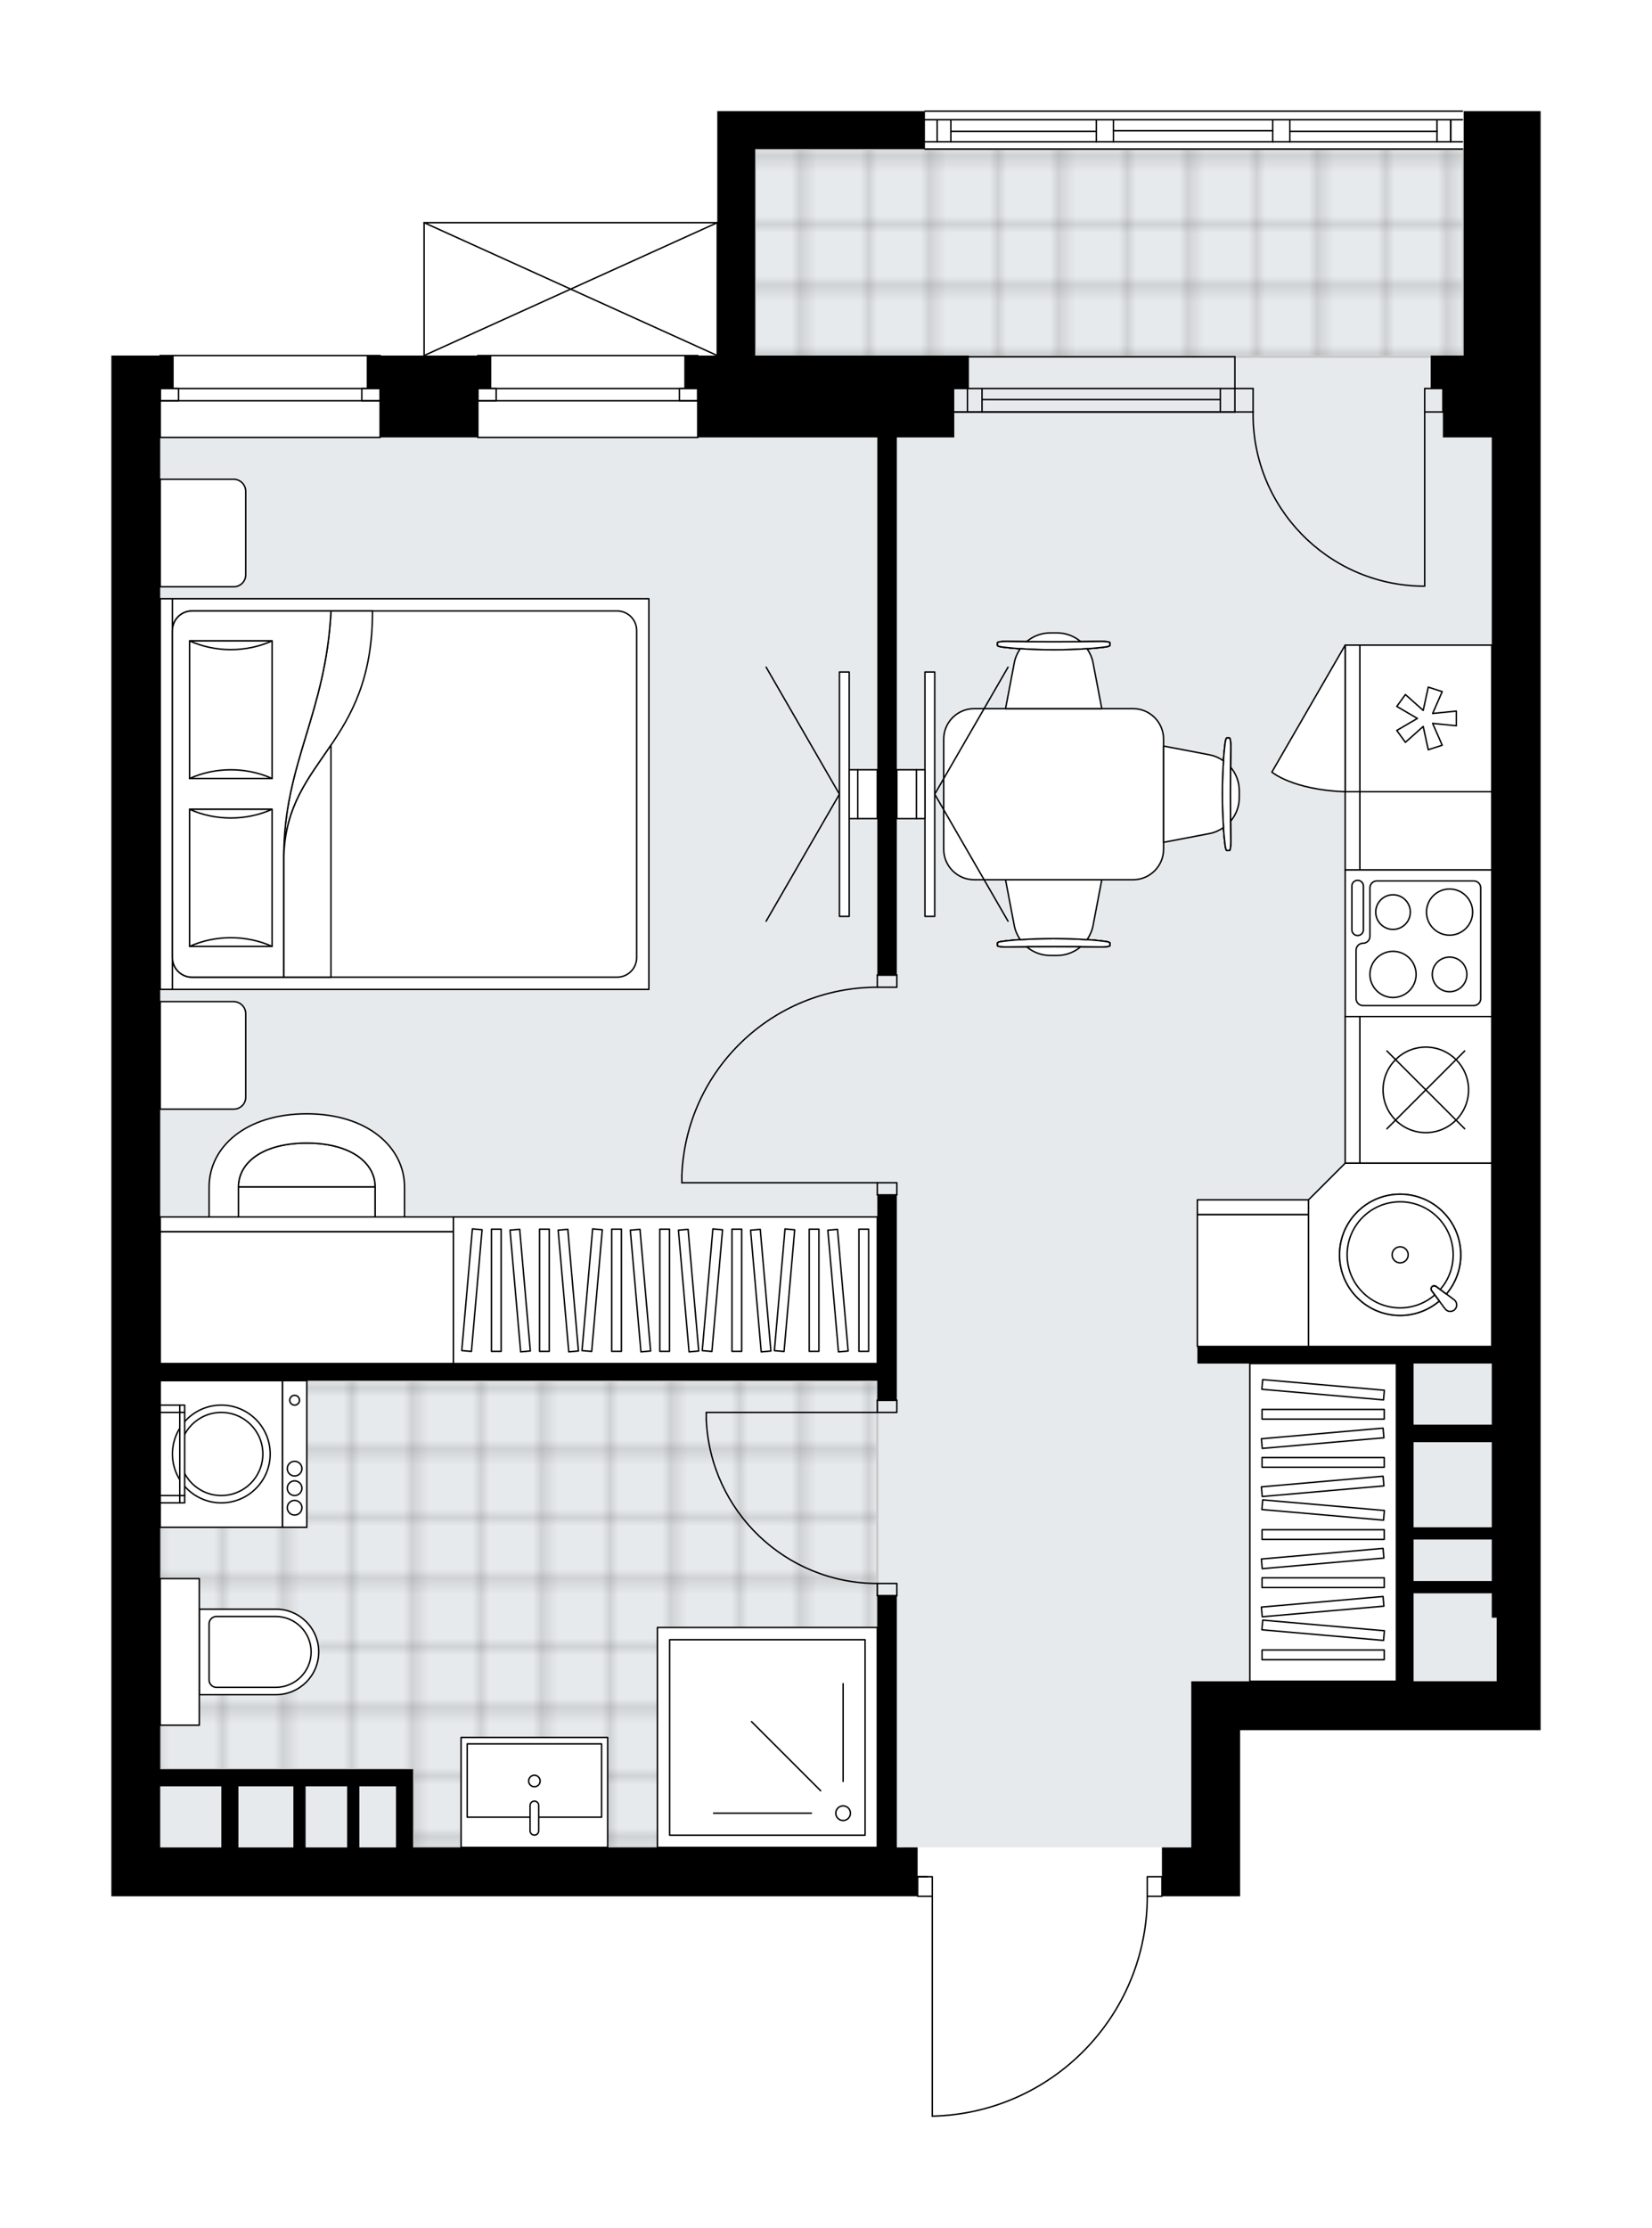 <svg xmlns="http://www.w3.org/2000/svg" xmlns:xlink="http://www.w3.org/1999/xlink" height="2000px" id="Layer_1" style="enable-background:new 0 0 1483.4 2000;" version="1.1" viewBox="0 0 1483.4 2000" width="1483.4px" x="0px" y="0px" xml:space="preserve">
<style type="text/css">
	.st0{fill:none;}
	.st1{opacity:0.25;fill:none;stroke:#010101;stroke-width:0.4;stroke-miterlimit:10;}
	.st2{fill:#FFFFFF;}
	.st3{fill:#E7EAEC;}
	.st4{fill:url(#SVGID_1_);stroke:#C8C8C8;stroke-width:2;stroke-linecap:round;stroke-linejoin:round;stroke-miterlimit:10;}
	
		.st5{fill:url(#SVGID_00000023985009100106514370000011384333427184018583_);stroke:#C8C8C8;stroke-width:2;stroke-linecap:round;stroke-linejoin:round;stroke-miterlimit:10;}
	.st6{fill:none;stroke:#000000;stroke-width:1.3;stroke-linecap:round;stroke-linejoin:round;stroke-miterlimit:10;}
	.st7{fill:#FFFFFF;stroke:#000000;stroke-width:1.3;stroke-linecap:round;stroke-linejoin:round;stroke-miterlimit:10;}
	.st8{fill:none;stroke:#000000;stroke-width:1.3;stroke-linecap:round;stroke-linejoin:round;}
	.st9{fill:none;stroke:#000000;stroke-width:1.3;stroke-linecap:round;stroke-linejoin:round;stroke-dasharray:9.705,9.705;}
	.st10{font-family: 'Arial-BoldMT','Arial'; font-weight:bold;}
	.st11{font-size:116.091px;}
	.st12{font-size:96.742px;}
	.st13{font-family: 'ArialMT','Arial';}
	.st14{font-size:40px;}
</style>
<pattern height="14.57" id="New_Pattern_Swatch_2" patternUnits="userSpaceOnUse" style="overflow:visible;" viewBox="7.49 -22.06 14.57 14.57" width="14.57" x="-6193.89" y="3036.81">
	<g>
		<rect class="st0" height="14.57" width="14.57" x="7.49" y="-22.06" />
		<g>
			<rect class="st1" height="7.29" width="7.29" x="14.77" y="-7.49" />
		</g>
		<g>
			<rect class="st1" height="7.29" width="7.29" x="0.2" y="-7.49" />
		</g>
		<g>
			<rect class="st1" height="7.29" width="7.29" x="22.06" y="-14.77" />
		</g>
		<g>
			<rect class="st1" height="7.29" width="7.29" x="7.49" y="-14.77" />
			<rect class="st1" height="7.29" width="7.29" x="14.77" y="-22.06" />
		</g>
		<g>
			<rect class="st1" height="7.29" width="7.29" x="0.2" y="-22.06" />
		</g>
		<g>
			<rect class="st1" height="7.29" width="7.29" x="22.06" y="-29.35" />
		</g>
		<g>
			<rect class="st1" height="7.29" width="7.29" x="7.49" y="-29.35" />
		</g>
	</g>
</pattern>
<path class="st2" d="M1383.4,99.81v73.49V319.2v73.49v1015.75  v43.88v100.92h-39.49h-230.35v105.3v43.88H1044c0,0.36-0.29,0.65-0.65,0.65h-12.52c-0.17,51.84-20.2,100.78-56.47,137.86  c-36.42,37.24-85.15,58.38-137.22,59.54c0,0-0.01,0-0.01,0c-0.09,0-0.17-0.02-0.25-0.05c-0.03-0.01-0.06-0.04-0.09-0.06  c-0.04-0.02-0.08-0.04-0.11-0.08c-0.03-0.03-0.05-0.07-0.07-0.11c-0.02-0.03-0.05-0.06-0.06-0.1c-0.02-0.04-0.02-0.1-0.03-0.15  c-0.01-0.03-0.02-0.06-0.02-0.1c0,0,0,0,0-0.01c0,0,0-0.01,0-0.01v-196.75h-12.51c-0.36,0-0.65-0.29-0.65-0.65H100v-43.88v-351.01  V743.71V392.69v-43.88V319.2h43.23c0-0.36,0.29-0.65,0.65-0.65h197.45c0.36,0,0.65,0.29,0.65,0.65h38.19V199.9c0,0,0-0.01,0-0.01  c0-0.04,0.01-0.07,0.02-0.11c0.01-0.05,0.01-0.1,0.03-0.15c0,0,0,0,0-0.01c0.01-0.02,0.03-0.04,0.04-0.06  c0.03-0.05,0.06-0.1,0.1-0.14c0.03-0.03,0.06-0.04,0.1-0.07c0.04-0.02,0.07-0.05,0.11-0.07c0.05-0.02,0.09-0.02,0.14-0.03  c0.03-0.01,0.06-0.02,0.1-0.02h263.24c0,0,0,0,0,0h0.02V99.81h34h42.78H829.9c0-0.36,0.29-0.65,0.65-0.65h482.65  c0.36,0,0.65,0.29,0.65,0.65s-0.29,0.65-0.65,0.65H830.55v6.38h153.9h15.36h143.04h15.36h155c0.36,0,0.65,0.29,0.65,0.65  s-0.29,0.65-0.65,0.65h-9.93v18.44h9.93c0.36,0,0.65,0.29,0.65,0.65s-0.29,0.65-0.65,0.65h-155h-15.36H999.8h-15.36h-153.9v5.28  h482.65c0.36,0,0.65,0.29,0.65,0.65h0.45v-34H1383.4z" id="background" />
<g id="floor">
	<polygon class="st3" points="1343.91,319.2 1314.84,319.2 1314.84,133.82 678.08,133.82 678.08,319.2 678.19,319.2 678.19,392.69    143.88,392.69 143.88,1658.54 1069.68,1658.54 1069.68,1509.36 1343.91,1509.36  " />
	<pattern id="SVGID_1_" patternTransform="matrix(7.739 0 0 7.739 6517.537 65098.031)" xlink:href="#New_Pattern_Swatch_2">
	</pattern>
	<rect class="st4" height="186.48" width="635.67" x="678.08" y="133.82" />
	
		<pattern id="SVGID_00000070089759567666322700000002305290800815787949_" patternTransform="matrix(7.739 0 0 7.739 6517.537 65098.031)" xlink:href="#New_Pattern_Swatch_2">
	</pattern>
	
		<polygon points="   241.51,1239.51 214.08,1239.51 143.88,1239.51 143.88,1588.34 370.94,1588.34 370.94,1658.54 787.77,1658.54 787.77,1239.51  " style="fill:url(#SVGID_00000070089759567666322700000002305290800815787949_);stroke:#C8C8C8;stroke-width:2;stroke-linecap:round;stroke-linejoin:round;stroke-miterlimit:10;" />
	<g id="LINE_00000018232989225867339730000006347818719783531425_">
		<line class="st6" x1="1108.87" x2="856.88" y1="369.83" y2="369.83" />
	</g>
	<g id="LINE_00000109011830963027603950000011336468150709370810_">
		<line class="st6" x1="1108.87" x2="856.88" y1="348.81" y2="348.81" />
	</g>
	<g id="LINE_00000041266688368057064840000016010201901300295560_">
		<line class="st6" x1="1095.79" x2="881.79" y1="358.74" y2="358.74" />
	</g>
	<g id="LINE_00000063597213900414798970000005792716446806677407_">
		<line class="st6" x1="868.72" x2="868.72" y1="369.83" y2="348.81" />
	</g>
	<g id="LINE_00000051375749062382944050000013362681285608887180_">
		<line class="st6" x1="1095.79" x2="1095.79" y1="369.83" y2="348.81" />
	</g>
	<g id="LINE_00000095301996185170514270000012362582898210032055_">
		<line class="st6" x1="1108.87" x2="856.88" y1="369.83" y2="369.83" />
	</g>
	<g id="LINE_00000068675369503576978300000008281340897334166658_">
		<line class="st6" x1="856.88" x2="1108.87" y1="320.29" y2="320.29" />
	</g>
	<g id="LINE_00000106867431904773259960000013130180539328752543_">
		<line class="st6" x1="881.79" x2="881.79" y1="369.84" y2="348.83" />
	</g>
	<g id="LINE_00000029011316326883322160000017266070564177357442_">
		<line class="st6" x1="1108.87" x2="1108.87" y1="369.83" y2="320.29" />
	</g>
	<g id="LINE_00000139266621462066632460000012079607528998325165_">
		<line class="st6" x1="1313.2" x2="830.55" y1="133.82" y2="133.82" />
	</g>
	<g id="LINE_00000069372364457550703170000001022718205676929456_">
		<line class="st6" x1="1302.62" x2="1302.62" y1="127.24" y2="107.49" />
	</g>
	<g id="LINE_00000161628505443234771380000005547316868141979550_">
		<line class="st6" x1="841.52" x2="841.52" y1="127.24" y2="107.49" />
	</g>
	<g id="LINE_00000090284940277835860960000007146273749492855179_">
		<line class="st6" x1="1158.2" x2="1290.33" y1="117.91" y2="117.91" />
	</g>
	<g id="LINE_00000097482397651252253180000008591488250873460111_">
		<line class="st6" x1="853.81" x2="984.45" y1="117.91" y2="117.91" />
	</g>
	<g id="LINE_00000120545055133743881100000017930972442996305804_">
		<line class="st6" x1="853.81" x2="853.81" y1="107.49" y2="127.24" />
	</g>
	<g id="LINE_00000093138273382203786440000003752058562311037327_">
		<line class="st6" x1="1302.62" x2="1302.62" y1="127.24" y2="107.49" />
	</g>
	<g id="LINE_00000168836811019795987800000014979877864842850210_">
		<line class="st6" x1="1290.33" x2="1290.33" y1="107.49" y2="127.24" />
	</g>
	<g id="LINE_00000140736392299225783500000004966764217859588276_">
		<line class="st6" x1="1142.84" x2="1142.84" y1="127.24" y2="107.49" />
	</g>
	<g id="LINE_00000180331616644247712490000013728250632523302279_">
		<line class="st6" x1="1142.84" x2="1158.2" y1="107.49" y2="107.49" />
	</g>
	<g id="LINE_00000052068361358065979380000005907247042136098945_">
		<line class="st6" x1="1158.2" x2="1158.2" y1="107.49" y2="127.24" />
	</g>
	<g id="LINE_00000033365199038256803500000014421307885218455179_">
		<line class="st6" x1="1158.2" x2="1142.84" y1="127.24" y2="127.24" />
	</g>
	<g id="LINE_00000071558014767790842460000012840524887648667023_">
		<line class="st6" x1="830.55" x2="1313.2" y1="99.81" y2="99.81" />
	</g>
	<g id="LINE_00000095307319489749147160000007798329980149780904_">
		<line class="st6" x1="984.45" x2="984.45" y1="127.24" y2="107.49" />
	</g>
	<g id="LINE_00000049930816685585448850000001800826850642096821_">
		<line class="st6" x1="984.45" x2="999.8" y1="107.49" y2="107.49" />
	</g>
	<g id="LINE_00000059995079519899509310000014753104413490817442_">
		<line class="st6" x1="999.8" x2="999.8" y1="107.49" y2="127.24" />
	</g>
	<g id="LINE_00000145753181387123009110000002221507368135587757_">
		<line class="st6" x1="999.8" x2="984.45" y1="127.24" y2="127.24" />
	</g>
	<g id="LINE_00000022532326434513572750000010674378001498296704_">
		<line class="st6" x1="999.8" x2="1142.84" y1="117.36" y2="117.36" />
	</g>
	<g id="LWPOLYLINE_00000137833820019376569320000010889049371196314762_">
		<line class="st6" x1="984.45" x2="830.55" y1="127.24" y2="127.24" />
	</g>
	<g id="LWPOLYLINE_00000158736280962640999870000016957289427988003517_">
		<line class="st6" x1="999.8" x2="1142.84" y1="127.24" y2="127.24" />
	</g>
	<g id="LWPOLYLINE_00000175301810512716512530000004863027053038177972_">
		<line class="st6" x1="1158.2" x2="1313.2" y1="127.24" y2="127.24" />
	</g>
	<g id="LWPOLYLINE_00000173846670533006530700000015660937317097737662_">
		<line class="st6" x1="984.45" x2="830.55" y1="107.49" y2="107.49" />
	</g>
	<g id="LWPOLYLINE_00000012465553251242256410000013383812823277909171_">
		<line class="st6" x1="999.8" x2="1142.84" y1="107.49" y2="107.49" />
	</g>
	<g id="LWPOLYLINE_00000139284351494743157880000018076363893856316588_">
		<line class="st6" x1="1158.2" x2="1313.2" y1="107.49" y2="107.49" />
	</g>
	<g id="LINE_00000030489195277263304420000002728868963304284289_">
		<line class="st6" x1="143.88" x2="341.32" y1="319.2" y2="319.2" />
	</g>
	<g id="LINE_00000000198464353229960190000016384383412062581388_">
		<line class="st6" x1="341.32" x2="143.88" y1="392.69" y2="392.69" />
	</g>
	<g id="LWPOLYLINE_00000119097055024589090780000004778025459761166255_">
		<rect class="st6" height="10.97" width="16.45" x="143.88" y="348.81" />
	</g>
	<g id="LINE_00000143578363024995125690000006570553505282302902_">
		<line class="st6" x1="341.32" x2="143.88" y1="348.81" y2="348.81" />
	</g>
	<g id="LINE_00000165918687132125256550000005367549105313073805_">
		<line class="st6" x1="143.88" x2="341.32" y1="359.78" y2="359.78" />
	</g>
	<g id="LINE_00000140726846436113253770000017275711959640971197_">
		<line class="st6" x1="143.88" x2="143.88" y1="319.2" y2="392.69" />
	</g>
	<g id="LWPOLYLINE_00000179604320398495893030000011384588583855283345_">
		<rect class="st6" height="10.97" width="16.45" x="324.87" y="348.81" />
	</g>
	<g id="LINE_00000078047234650370646910000002709249571612645773_">
		<line class="st6" x1="341.32" x2="341.32" y1="319.2" y2="392.69" />
	</g>
	<g id="LINE_00000018930668792238664120000012793756816922606755_">
		<line class="st6" x1="429.08" x2="626.52" y1="319.2" y2="319.2" />
	</g>
	<g id="LINE_00000025438898144796083440000015703866783584909736_">
		<line class="st6" x1="626.52" x2="429.08" y1="392.69" y2="392.69" />
	</g>
	<g id="LWPOLYLINE_00000058587953787514545350000010082142114670882708_">
		<rect class="st6" height="10.97" width="16.45" x="429.08" y="348.81" />
	</g>
	<g id="LINE_00000152253798880461287450000001663596786758089890_">
		<line class="st6" x1="626.52" x2="429.08" y1="348.81" y2="348.81" />
	</g>
	<g id="LINE_00000006692725647353164860000017213049646544732048_">
		<line class="st6" x1="429.08" x2="626.52" y1="359.78" y2="359.78" />
	</g>
	<g id="LINE_00000129899699398056928240000012522428250378592912_">
		<line class="st6" x1="429.08" x2="429.08" y1="319.2" y2="392.69" />
	</g>
	<g id="LWPOLYLINE_00000092438119296237548300000005422425627944088210_">
		<rect class="st6" height="10.97" width="16.45" x="610.07" y="348.81" />
	</g>
	<g id="LINE_00000070811218216985378900000003528886549133264822_">
		<line class="st6" x1="626.52" x2="626.52" y1="319.2" y2="392.69" />
	</g>
	<g id="ARC_00000160908312501684201210000014036933361724371851_">
		<path class="st6" d="M837.13,1899.81c107.31-2.39,193.06-90.06,193.06-197.4" />
	</g>
	<g id="LINE_00000003800403279689552280000000343810873249517700_">
		<line class="st6" x1="832.74" x2="823.97" y1="1684.86" y2="1684.86" />
	</g>
	<g id="LINE_00000125593121756720572130000013646196188958120577_">
		<line class="st6" x1="837.13" x2="837.13" y1="1702.42" y2="1899.81" />
	</g>
	<g id="LWPOLYLINE_00000047022441280846855190000012378389503408606087_">
		<rect class="st6" height="17.55" width="13.16" x="1030.19" y="1684.86" />
	</g>
	<g id="LWPOLYLINE_00000104686137052835563090000000265621393381231770_">
		<rect class="st6" height="17.55" width="13.16" x="823.97" y="1684.86" />
	</g>
	<g id="LWPOLYLINE_00000152223951235467133090000000929653376671888772_">
		<rect class="st6" height="10.97" width="17.55" x="787.77" y="1257.07" />
	</g>
	<g id="LWPOLYLINE_00000023998741070453386580000009843245328383407248_">
		<rect class="st6" height="10.97" width="17.55" x="787.77" y="1421.6" />
	</g>
	<g id="LINE_00000105386905408729379160000009919481773112449174_">
		<line class="st6" x1="787.77" x2="805.32" y1="1257.07" y2="1257.07" />
	</g>
	<g id="LINE_00000100355588573100523210000010781437960922591122_">
		<line class="st6" x1="787.77" x2="805.32" y1="1432.57" y2="1432.57" />
	</g>
	<g id="LINE_00000078009005656700658300000003344391838058514065_">
		<line class="st6" x1="787.77" x2="634.2" y1="1268.03" y2="1268.03" />
	</g>
	<g id="ARC_00000025442646836267717100000008499174889186685867_">
		<path class="st6" d="M787.77,1421.6c-82.26-0.05-149.91-64.81-153.57-146.99" />
	</g>
	<g id="LINE_00000004509239623162873490000005121905798380569226_">
		<line class="st6" x1="634.2" x2="634.2" y1="1268.03" y2="1274.62" />
	</g>
	<g id="LWPOLYLINE_00000180360141644534657800000000093058976630147246_">
		<rect class="st6" height="10.97" width="17.55" x="787.77" y="1061.81" />
	</g>
	<g id="LWPOLYLINE_00000112595468537873795270000007248373323172969356_">
		<rect class="st6" height="10.97" width="17.55" x="787.77" y="875.34" />
	</g>
	<g id="LINE_00000008862635008100952380000005641415430762481574_">
		<line class="st6" x1="787.77" x2="805.32" y1="1072.78" y2="1072.78" />
	</g>
	<g id="LINE_00000034056182822982982560000016191004716996658049_">
		<line class="st6" x1="787.77" x2="805.32" y1="875.34" y2="875.34" />
	</g>
	<g id="LINE_00000021103653619528508070000009458574529369931909_">
		<line class="st6" x1="787.77" x2="612.26" y1="1061.81" y2="1061.81" />
	</g>
	<g id="LINE_00000026162989078155500500000004797900112139745197_">
		<line class="st6" x1="612.26" x2="612.26" y1="1055.23" y2="1061.81" />
	</g>
	<g id="ARC_00000176021470463001139630000002491710500418492336_">
		<path class="st6" d="M612.26,1055.23c3.65-94.3,81.14-168.88,175.51-168.93" />
	</g>
	<g id="ARC_00000023244460332074165970000011826642443046229134_">
		<path class="st6" d="M1125.21,369.83c-1.27,85.11,66.69,155.14,151.8,156.41c0.76,0.01,1.53,0.02,2.29,0.02" />
	</g>
	<g id="LINE_00000013177139556057263550000014891001072898007201_">
		<line class="st6" x1="1279.3" x2="1279.3" y1="369.83" y2="526.25" />
	</g>
	<g id="LINE_00000049218677950499816850000015246690147004362908_">
		<line class="st6" x1="1108.87" x2="1125.21" y1="369.83" y2="369.83" />
	</g>
	<g id="LINE_00000128482769141634351300000001445423381570389907_">
		<line class="st6" x1="1125.21" x2="1125.21" y1="369.83" y2="348.81" />
	</g>
	<g id="LINE_00000054948317821678790010000016265369110643440786_">
		<line class="st6" x1="1125.21" x2="1108.87" y1="348.81" y2="348.81" />
	</g>
	<g id="LINE_00000172415213851808420420000014331834891279001778_">
		<line class="st6" x1="1295.64" x2="1279.3" y1="348.81" y2="348.81" />
	</g>
	<g id="LINE_00000111157415766388210140000005158000872627227549_">
		<line class="st6" x1="1279.3" x2="1279.3" y1="348.81" y2="369.83" />
	</g>
	<g id="LINE_00000140005369025327926760000008494903080014944406_">
		<line class="st6" x1="1279.3" x2="1295.64" y1="369.83" y2="369.83" />
	</g>
	<g id="LINE_00000044153975178739324870000014369206863402566051_">
		<line class="st6" x1="1295.64" x2="1295.64" y1="348.81" y2="369.83" />
	</g>
	<g id="LINE_00000050657236711415953080000009577712807595984805_">
		<line class="st6" x1="380.81" x2="644.07" y1="199.9" y2="199.9" />
	</g>
	<g id="LINE_00000057859591765188883800000011538641611777710995_">
		<line class="st6" x1="644.07" x2="644.07" y1="199.9" y2="319.2" />
	</g>
	<g id="LINE_00000021117494132788150740000005228210361700246167_">
		<line class="st6" x1="380.81" x2="380.81" y1="319.2" y2="199.9" />
	</g>
	<g id="LWPOLYLINE_00000098920888084259515570000002649841593301902225_">
		<line class="st6" x1="644.07" x2="380.81" y1="319.2" y2="199.9" />
	</g>
	<g id="LWPOLYLINE_00000123427186285529436430000009039237546572846748_">
		<line class="st6" x1="380.81" x2="644.07" y1="319.2" y2="199.9" />
	</g>
	<path d="M805.32,1658.54v-225.97h-17.55v225.97H370.94v-70.2h-15.36h-54.85H143.88v-280.81v-68.01h643.89v17.55h17.55v-184.28   h-17.55v151.38H143.88V743.71V392.69v-43.88h12.07V319.2h-12.07H100v29.62v43.88v351.01v563.82v351.01v43.88h723.97v-43.88H805.32z    M198.72,1658.54h-54.85v-54.85h54.85V1658.54z M263.44,1658.54h-49.36v-54.85h49.36V1658.54z M311.71,1658.54h-37.3v-54.85h26.33   h10.97V1658.54z M355.58,1658.54h-32.91v-54.85h32.91V1658.54z" />
	<polygon points="678.08,133.82 720.86,133.82 830.55,133.82 830.55,99.81 720.86,99.81 678.08,99.81 644.07,99.81 644.07,319.2    614.46,319.2 614.46,348.81 626.52,348.81 626.52,392.69 787.77,392.69 787.77,875.34 805.32,875.34 805.32,392.69 856.88,392.69    856.88,348.81 870.04,348.81 870.04,319.2 678.08,319.2  " />
	<path d="M1314.29,99.81v73.49V319.2h-4.39h-14.26h-10.97v29.62h10.97v43.88h14.26h29.62v816.11h-264.36v15.36h178.8v174.41v21.94   v88.85h-184.28v43.88v105.3h-26.33v43.88h70.2v-43.88v-105.3h230.35h39.49v-100.92v-43.88V392.69V319.2V173.31V99.81H1314.29z    M1339.52,1224.16V1279h-70.2v-54.85H1339.52z M1339.52,1294.74v76.4h-70.2v-76.4H1339.52z M1343.91,1509.36h-74.59v-78.98h70.2   v21.94h4.39V1509.36z M1339.52,1419.41h-70.2v-20.84v-16.45h70.2v26.33V1419.41z" />
	<polygon points="341.32,392.69 429.08,392.69 429.08,348.81 441.14,348.81 441.14,319.2 329.26,319.2 329.26,348.81 341.32,348.81     " />
</g>
<g id="mebel">
	<g>
		<path class="st7" d="M220.66,984.99v-74.8c0-6.06-4.91-10.97-10.97-10.97h-65.82v96.53h66.02    C215.84,995.75,220.66,990.93,220.66,984.99z" />
		<path class="st7" d="M220.66,516v-74.8c0-6.06-4.91-10.97-10.97-10.97h-65.82v96.53h66.02C215.84,526.76,220.66,521.95,220.66,516    z" />
		<g>
			
				<rect class="st7" height="10.97" transform="matrix(4.511220e-11 -1 1 4.511220e-11 -563.531 862.254)" width="350.72" x="-26" y="707.41" />
			
				<rect class="st7" height="427.8" transform="matrix(4.511220e-11 -1 1 4.511220e-11 -344.147 1081.639)" width="350.72" x="193.39" y="498.99" />
			<path class="st7" d="M154.85,859.73V566.05c0-9.69,7.86-17.55,17.55-17.55h381.73c9.69,0,17.55,7.86,17.55,17.55v293.68     c0,9.69-7.86,17.55-17.55,17.55H172.4C162.7,877.28,154.85,869.42,154.85,859.73z" />
			<path class="st7" d="M297.18,548.5c-4.49,91.73-42.29,137.19-42.32,219.78c2.99-88.38,79.78-97.81,79.62-219.79L297.18,548.5z" />
			<g>
				<path class="st7" d="M297.18,548.5c-4.49,91.73-42.29,137.19-42.32,219.78l0,108.99H172.4c-9.69,0-17.55-7.86-17.55-17.55      V566.05c0-9.69,7.86-17.55,17.55-17.55L297.18,548.5L297.18,548.5z" />
			</g>
			
				<rect class="st7" height="74.08" transform="matrix(4.558027e-11 -1 1 4.558027e-11 -580.824 995.379)" width="123.07" x="145.74" y="751.06" />
			<path class="st7" d="M244.32,726.56c-23.27,10.42-50.81,10.42-74.08,0H244.32z" />
			<path class="st7" d="M170.24,849.64c23.27-10.42,50.81-10.42,74.08,0H170.24z" />
			
				<rect class="st7" height="74.08" transform="matrix(4.540508e-11 -1 1 4.540508e-11 -429.869 844.425)" width="123.55" x="145.5" y="600.11" />
			<path class="st7" d="M244.32,575.37c-23.27,10.46-50.81,10.46-74.08,0H244.32z" />
			<path class="st7" d="M170.24,698.92c23.27-10.46,50.81-10.46,74.08,0L170.24,698.92z" />
			<g>
				<path class="st7" d="M254.86,768.29v108.99h42.32V669.03C277.21,698.54,256.39,723.1,254.86,768.29z" />
			</g>
		</g>
	</g>
	<g>
		<g>
			<g>
				<path class="st7" d="M230.51,1175.33h90c9.06,0,16.4-7.34,16.4-16.4v-93.4h-122.8v93.4      C214.11,1167.99,221.45,1175.33,230.51,1175.33z" />
				<path class="st7" d="M336.91,1065.53c0-21.31-21.44-39.32-61.43-39.32s-61.38,17.78-61.38,39.32H336.91z" />
				<path class="st7" d="M187.78,1065.53c0-35.93,33.18-65.59,87.7-65.59s87.75,30.04,87.75,65.59v93.35h-26.33v-93.35      c0-21.31-21.44-39.32-61.43-39.32s-61.38,17.78-61.38,39.32v93.35h-26.33V1065.53z" />
			</g>
		</g>
		<g>
			<rect class="st7" height="118.47" width="263.26" x="143.88" y="1105.69" />
			<rect class="st7" height="13.16" width="263.26" x="143.88" y="1092.53" />
		</g>
	</g>
	<g>
		<rect class="st7" height="285.2" width="131.63" x="1122.29" y="1224.16" />
		<g>
			<rect class="st7" height="8.72" width="109.69" x="1133.26" y="1265.33" />
			<rect class="st7" height="8.72" width="109.69" x="1133.26" y="1308.53" />
			<rect class="st7" height="8.72" width="109.69" x="1133.26" y="1373.32" />
			<rect class="st7" height="8.72" width="109.69" x="1133.26" y="1416.51" />
			<rect class="st7" height="8.72" width="109.69" x="1133.26" y="1481.3" />
			
				<rect class="st7" height="8.72" transform="matrix(0.996 0.087 -0.087 0.996 113.3 -98.801)" width="109.69" x="1133.26" y="1243.74" />
			
				<rect class="st7" height="8.72" transform="matrix(0.996 0.087 -0.087 0.996 122.711 -98.39)" width="109.69" x="1133.26" y="1351.72" />
			
				<rect class="st7" height="8.72" transform="matrix(0.996 0.087 -0.087 0.996 132.123 -97.979)" width="109.69" x="1133.26" y="1459.71" />
			
				<rect class="st7" height="8.72" transform="matrix(0.996 -0.087 0.087 0.996 -108.022 108.464)" width="109.69" x="1133.26" y="1286.93" />
			
				<rect class="st7" height="8.72" transform="matrix(0.996 -0.087 0.087 0.996 -111.787 108.628)" width="109.69" x="1133.26" y="1330.12" />
			
				<rect class="st7" height="8.72" transform="matrix(0.996 -0.087 0.087 0.996 -117.434 108.875)" width="109.69" x="1133.26" y="1394.92" />
			
				<rect class="st7" height="8.72" transform="matrix(0.996 -0.087 0.087 0.996 -121.198 109.039)" width="109.69" x="1133.26" y="1438.11" />
		</g>
	</g>
	<g>
		
			<rect class="st7" height="380.63" transform="matrix(1.435921e-10 -1 1 1.435921e-10 -560.887 1755.797)" width="131.63" x="531.64" y="968.03" />
		<g>
			
				<rect class="st7" height="8.72" transform="matrix(1.355636e-10 -1 1 1.355636e-10 -712.695 1603.989)" width="109.69" x="390.8" y="1153.98" />
			
				<rect class="st7" height="8.72" transform="matrix(1.336398e-10 -1 1 1.336398e-10 -669.501 1647.183)" width="109.69" x="433.99" y="1153.98" />
			
				<rect class="st7" height="8.72" transform="matrix(1.345680e-10 -1 1 1.345680e-10 -604.711 1711.974)" width="109.69" x="498.79" y="1153.98" />
			
				<rect class="st7" height="8.72" transform="matrix(1.348504e-10 -1 1 1.348504e-10 -561.517 1755.167)" width="109.69" x="541.98" y="1153.98" />
			
				<rect class="st7" height="8.72" transform="matrix(1.348175e-10 -1 1 1.348175e-10 -496.726 1819.958)" width="109.69" x="606.77" y="1153.98" />
			
				<rect class="st7" height="8.72" transform="matrix(0.087 -0.996 0.996 0.087 -766.843 1479.822)" width="109.69" x="369.2" y="1153.98" />
			
				<rect class="st7" height="8.72" transform="matrix(0.087 -0.996 0.996 0.087 -668.269 1587.396)" width="109.69" x="477.19" y="1153.98" />
			
				<rect class="st7" height="8.72" transform="matrix(0.087 -0.996 0.996 0.087 -569.696 1694.97)" width="109.69" x="585.17" y="1153.98" />
			
				<rect class="st7" height="8.72" transform="matrix(-0.087 -0.996 0.996 -0.087 -645.967 1724.764)" width="109.69" x="412.4" y="1153.98" />
			
				<rect class="st7" height="8.72" transform="matrix(-0.087 -0.996 0.996 -0.087 -599.009 1767.793)" width="109.69" x="455.59" y="1153.98" />
			
				<rect class="st7" height="8.72" transform="matrix(-0.087 -0.996 0.996 -0.087 -528.571 1832.338)" width="109.69" x="520.38" y="1153.98" />
			
				<rect class="st7" height="8.72" transform="matrix(-0.087 -0.996 0.996 -0.087 -481.613 1875.367)" width="109.69" x="563.58" y="1153.98" />
			
				<rect class="st7" height="8.72" transform="matrix(0.087 -0.996 0.996 0.087 -510.553 1759.514)" width="109.69" x="649.96" y="1153.98" />
			
				<rect class="st7" height="8.72" transform="matrix(-0.087 -0.996 0.996 -0.087 -411.175 1939.911)" width="109.69" x="628.37" y="1153.98" />
			
				<rect class="st7" height="8.72" transform="matrix(1.324630e-10 -1 1 1.324630e-10 -427.367 1889.317)" width="109.69" x="676.13" y="1153.98" />
			
				<rect class="st7" height="8.72" transform="matrix(1.332748e-10 -1 1 1.332748e-10 -382.718 1933.966)" width="109.69" x="720.78" y="1153.98" />
			
				<rect class="st7" height="8.72" transform="matrix(-0.087 -0.996 0.996 -0.087 -335.771 2009.006)" width="109.69" x="697.73" y="1153.98" />
		</g>
	</g>
	<g>
		<path class="st7" d="M874.8,636.18h142.6c15.15,0,27.42,12.28,27.42,27.42v98.78c0,15.15-12.28,27.42-27.42,27.42H874.8    c-15.15,0-27.42-12.28-27.42-27.42V663.6C847.38,648.46,859.65,636.18,874.8,636.18z" />
		<g>
			<g id="LINE_00000182497684076968726390000012749981289958960007_">
				<path class="st7" d="M900.52,845.06c26.55-3.34,64.67-3.34,91.23,0c3.07,0.39,4.84,0.96,4.84,1.57v0.15v2.17      c0,0.65-3.44,1.18-7.68,1.18c-28.45-0.45-57.11-0.45-85.56,0c-4.24,0-7.68-0.53-7.68-1.18v-2.17v-0.15      C895.67,846.03,897.45,845.45,900.52,845.06z" />
			</g>
			<g id="LINE_00000021832351424617526250000009536092343905828241_">
				<path class="st7" d="M900.52,845.06c26.55-3.34,64.67-3.34,91.23,0c3.07,0.39,4.84,0.96,4.84,1.57v0.15v2.17      c0,0.65-3.44,1.18-7.68,1.18c-28.45-0.45-57.11-0.45-85.56,0c-4.24,0-7.68-0.53-7.68-1.18v-2.17v-0.15      C895.67,846.03,897.45,845.45,900.52,845.06z" />
			</g>
			<g id="LINE_00000019647231658079536800000003366357940636132491_">
				<path class="st7" d="M900.52,845.06c26.55-3.34,64.67-3.34,91.23,0c3.07,0.39,4.84,0.96,4.84,1.57v0.15v2.17      c0,0.65-3.44,1.18-7.68,1.18c-28.45-0.45-57.11-0.45-85.56,0c-4.24,0-7.68-0.53-7.68-1.18v-2.17v-0.15      C895.67,846.03,897.45,845.45,900.52,845.06z" />
			</g>
			<path class="st7" d="M921.88,849.99c5.77,4.88,13.2,7.79,21.22,7.79h6.05c8.02,0,15.45-2.91,21.22-7.79     C954.21,849.85,938.05,849.85,921.88,849.99z" />
			<path class="st7" d="M902.91,789.81l7.87,41.24c0.89,4.66,2.83,8.86,5.4,12.56c19.04-1.34,40.85-1.34,59.89,0     c2.58-3.7,4.51-7.9,5.4-12.56l7.87-41.24H902.91z" />
		</g>
		<g>
			<g id="LINE_00000141441222371886919970000006450546713616040365_">
				<path class="st7" d="M1100.08,758.61c-3.34-26.55-3.34-64.67,0-91.23c0.39-3.07,0.96-4.84,1.57-4.84h0.15h2.17      c0.65,0,1.18,3.44,1.18,7.68c-0.45,28.44-0.45,57.11,0,85.56c0,4.24-0.53,7.68-1.18,7.68h-2.17h-0.15      C1101.04,763.45,1100.47,761.67,1100.08,758.61z" />
			</g>
			<g id="LINE_00000097480848525775032710000011268620094646735550_">
				<path class="st7" d="M1100.08,758.61c-3.34-26.55-3.34-64.67,0-91.23c0.39-3.07,0.96-4.84,1.57-4.84h0.15h2.17      c0.65,0,1.18,3.44,1.18,7.68c-0.45,28.44-0.45,57.11,0,85.56c0,4.24-0.53,7.68-1.18,7.68h-2.17h-0.15      C1101.04,763.45,1100.47,761.67,1100.08,758.61z" />
			</g>
			<g id="LINE_00000054260289732180685110000010189525008026324381_">
				<path class="st7" d="M1100.08,758.61c-3.34-26.55-3.34-64.67,0-91.23c0.39-3.07,0.96-4.84,1.57-4.84h0.15h2.17      c0.65,0,1.18,3.44,1.18,7.68c-0.45,28.44-0.45,57.11,0,85.56c0,4.24-0.53,7.68-1.18,7.68h-2.17h-0.15      C1101.04,763.45,1100.47,761.67,1100.08,758.61z" />
			</g>
			<path class="st7" d="M1105.01,737.24c4.88-5.77,7.79-13.2,7.79-21.22v-6.05c0-8.02-2.91-15.45-7.79-21.22     C1104.86,704.91,1104.86,721.07,1105.01,737.24z" />
			<path class="st7" d="M1044.82,756.21l41.24-7.87c4.66-0.89,8.86-2.83,12.56-5.4c-1.34-19.04-1.34-40.85,0-59.89     c-3.7-2.58-7.9-4.51-12.56-5.4l-41.24-7.87V756.21z" />
		</g>
		<g>
			<g id="LINE_00000103223410460071115290000001716437413964401538_">
				<path class="st7" d="M991.74,580.92c-26.55,3.34-64.67,3.34-91.23,0c-3.07-0.39-4.84-0.96-4.84-1.57v-0.15v-2.17      c0-0.65,3.44-1.18,7.68-1.18c28.45,0.45,57.11,0.45,85.56,0c4.24,0,7.68,0.53,7.68,1.18v2.17v0.15      C996.59,579.96,994.81,580.53,991.74,580.92z" />
			</g>
			<g id="LINE_00000018238289417347075970000002618584802663388544_">
				<path class="st7" d="M991.74,580.92c-26.55,3.34-64.67,3.34-91.23,0c-3.07-0.39-4.84-0.96-4.84-1.57v-0.15v-2.17      c0-0.65,3.44-1.18,7.68-1.18c28.45,0.45,57.11,0.45,85.56,0c4.24,0,7.68,0.53,7.68,1.18v2.17v0.15      C996.59,579.96,994.81,580.53,991.74,580.92z" />
			</g>
			<g id="LINE_00000165210528739347634290000014182375626588711344_">
				<path class="st7" d="M991.74,580.92c-26.55,3.34-64.67,3.34-91.23,0c-3.07-0.39-4.84-0.96-4.84-1.57v-0.15v-2.17      c0-0.65,3.44-1.18,7.68-1.18c28.45,0.45,57.11,0.45,85.56,0c4.24,0,7.68,0.53,7.68,1.18v2.17v0.15      C996.59,579.96,994.81,580.53,991.74,580.92z" />
			</g>
			<path class="st7" d="M970.38,575.99c-5.77-4.88-13.2-7.79-21.22-7.79h-6.05c-8.02,0-15.45,2.91-21.22,7.79     C938.05,576.14,954.21,576.14,970.38,575.99z" />
			<path class="st7" d="M989.35,636.18l-7.87-41.24c-0.89-4.66-2.83-8.86-5.4-12.56c-19.04,1.34-40.85,1.34-59.89,0     c-2.58,3.7-4.51,7.9-5.4,12.56l-7.87,41.24H989.35z" />
		</g>
	</g>
	<g>
		<g>
			<g id="LINE_00000154413383149318875340000011879408397080939964_">
				<line class="st7" x1="753.77" x2="687.95" y1="712.99" y2="826.99" />
			</g>
			<g id="LINE_00000047740721496511170420000004355682130137108920_">
				<line class="st7" x1="753.77" x2="687.95" y1="712.99" y2="599" />
			</g>
		</g>
		<rect class="st7" height="219.38" width="8.78" x="753.77" y="603.3" />
		
			<rect class="st7" height="43.88" transform="matrix(-1 -1.224647e-16 1.224647e-16 -1 1532.76 1425.984)" width="7.68" x="762.54" y="691.05" />
		<rect class="st7" height="43.88" width="17.55" x="770.22" y="691.05" />
	</g>
	<g>
		<g>
			<g id="LINE_00000155120101890151734740000015529176652793294245_">
				<line class="st7" x1="839.33" x2="905.14" y1="712.99" y2="599" />
			</g>
			<g id="LINE_00000073687256227601235800000003385670122470951323_">
				<line class="st7" x1="839.33" x2="905.14" y1="712.99" y2="826.99" />
			</g>
		</g>
		
			<rect class="st7" height="219.38" transform="matrix(-1 -1.224647e-16 1.224647e-16 -1 1669.875 1425.984)" width="8.78" x="830.55" y="603.3" />
		<rect class="st7" height="43.88" width="7.68" x="822.87" y="691.05" />
		
			<rect class="st7" height="43.88" transform="matrix(-1 -1.224647e-16 1.224647e-16 -1 1628.192 1425.984)" width="17.55" x="805.32" y="691.05" />
	</g>
	<g>
		
			<rect class="st7" height="118.47" transform="matrix(-1 -1.224647e-16 1.224647e-16 -1 2250.15 2299.13)" width="99.82" x="1075.17" y="1090.33" />
		
			<rect class="st7" height="13.16" transform="matrix(-1 -1.224647e-16 1.224647e-16 -1 2250.15 2167.499)" width="99.82" x="1075.17" y="1077.17" />
	</g>
	<g>
		
			<rect class="st7" height="118.47" transform="matrix(-1.836970e-16 1 -1 -1.836970e-16 2026.189 -534.387)" width="70.2" x="1245.19" y="686.67" />
		
			<rect class="st7" height="13.16" transform="matrix(-1.836970e-16 1 -1 -1.836970e-16 1960.374 -468.571)" width="70.2" x="1179.37" y="739.32" />
	</g>
	<g>
		<path class="st7" d="M286.19,1483.03L286.19,1483.03c0,21.2-17.19,38.39-38.39,38.39h-68.82v-76.78h68.82    C269,1444.64,286.19,1461.83,286.19,1483.03z" />
		
			<rect class="st7" height="35.1" transform="matrix(4.422069e-11 -1 1 4.422069e-11 -1321.603 1644.458)" width="131.63" x="95.61" y="1465.48" />
		<path class="st7" d="M279.38,1483.03L279.38,1483.03c0,17.57-14.24,31.81-31.81,31.81h-53.23c-3.64,0-6.58-2.95-6.58-6.58v-50.46    c0-3.64,2.95-6.58,6.58-6.58h53.23C265.14,1451.22,279.38,1465.46,279.38,1483.03z" />
	</g>
	<g>
		<g>
			
				<rect class="st7" height="21.94" transform="matrix(4.444185e-11 -1 1 4.444185e-11 -1040.791 1569.868)" width="131.63" x="198.72" y="1294.36" />
			
				<rect class="st7" height="109.69" transform="matrix(4.444185e-11 -1 1 4.444185e-11 -1106.607 1504.053)" width="131.63" x="132.91" y="1250.48" />
			<g id="CIRCLE_00000132060722447589376180000003327847190949967248_">
				<circle class="st7" cx="198.72" cy="1305.33" r="43.88" />
			</g>
			<g id="CIRCLE_00000087386626475926448860000006372335919608002696_">
				<circle class="st7" cx="198.72" cy="1305.33" r="37.3" />
			</g>
			<g id="CIRCLE_00000156566522014143578600000009017674871976955558_">
				<circle class="st7" cx="264.54" cy="1257.07" r="4.39" />
			</g>
			<g id="CIRCLE_00000047748941125499486730000009291137051067754376_">
				<circle class="st7" cx="264.54" cy="1318.49" r="6.58" />
			</g>
			<g id="CIRCLE_00000039835647120482401300000003209867184048724144_">
				<circle class="st7" cx="264.54" cy="1336.04" r="6.58" />
			</g>
			<g id="CIRCLE_00000180346185903334576700000007498513623940675475_">
				<circle class="st7" cx="264.54" cy="1353.59" r="6.58" />
			</g>
		</g>
		<g>
			
				<rect class="st7" height="17.55" transform="matrix(5.195939e-11 -1 1 5.195939e-11 -1193.263 1498.568)" width="6.58" x="149.36" y="1337.14" />
			
				<rect class="st7" height="4.39" transform="matrix(5.195939e-11 -1 1 5.195939e-11 -1182.294 1509.537)" width="6.58" x="160.33" y="1343.72" />
			
				<rect class="st7" height="17.55" transform="matrix(4.698470e-11 -1 1 4.698470e-11 -1112.091 1417.396)" width="6.58" x="149.36" y="1255.97" />
			
				<rect class="st7" height="4.39" transform="matrix(4.698470e-11 -1 1 4.698470e-11 -1101.122 1428.365)" width="6.58" x="160.33" y="1262.55" />
			
				<rect class="st7" height="4.39" transform="matrix(-4.438335e-11 1 -1 -4.438335e-11 1468.951 1141.708)" width="74.59" x="126.33" y="1303.14" />
		</g>
	</g>
	<g>
		
			<rect class="st7" height="197.45" transform="matrix(-1.836970e-16 1 -1 -1.836970e-16 2248.863 870.768)" width="197.45" x="590.32" y="1461.09" />
		
			<rect class="st7" height="175.51" transform="matrix(-1.836970e-16 1 -1 -1.836970e-16 2248.863 870.768)" width="175.51" x="601.29" y="1472.06" />
		<circle class="st7" cx="757.06" cy="1627.82" r="6.58" />
		<line class="st7" x1="757.06" x2="757.06" y1="1599.3" y2="1511.55" />
		<line class="st7" x1="736.89" x2="674.84" y1="1607.66" y2="1545.61" />
		<line class="st7" x1="728.54" x2="640.78" y1="1627.82" y2="1627.82" />
	</g>
	<g>
		
			<rect class="st7" height="98.72" transform="matrix(-1 -8.979585e-11 8.979585e-11 -1 959.667 3218.354)" width="131.64" x="414.01" y="1559.82" />
		
			<rect class="st7" height="65.82" transform="matrix(-1 -9.000635e-11 9.000635e-11 -1 959.712 3196.998)" width="120.66" x="419.53" y="1565.59" />
		<path class="st7" d="M479.86,1616.99L479.86,1616.99c2.14,0,3.88,1.74,3.88,3.88v22.75c0,2.14-1.74,3.88-3.88,3.88h0    c-2.14,0-3.88-1.74-3.88-3.88v-22.75C475.98,1618.73,477.71,1616.99,479.86,1616.99z" />
		<circle class="st7" cx="479.86" cy="1598.92" r="5.16" />
	</g>
	<g>
		
			<rect class="st7" height="131.63" transform="matrix(-1.836970e-16 1 -1 -1.836970e-16 2120.523 -426.89)" width="131.63" x="1207.89" y="781" />
		<path class="st7" d="M1323.37,790.87h-87.02c-3.43,0-6.22,2.78-6.22,6.22v43.51c0,3.43-2.78,6.22-6.22,6.22l0,0    c-3.43,0-6.22,2.78-6.22,6.22v43.51c0,3.43,2.78,6.22,6.22,6.22h99.45c3.43,0,6.22-2.78,6.22-6.22v-99.45    C1329.59,793.66,1326.81,790.87,1323.37,790.87z" />
		<path class="st7" d="M1213.9,834.72V795.5c0-2.86,2.32-5.18,5.18-5.18l0,0c2.86,0,5.18,2.32,5.18,5.18v39.22    c0,2.86-2.32,5.18-5.18,5.18l0,0C1216.22,839.9,1213.9,837.58,1213.9,834.72z" />
		<circle class="st7" cx="1301.62" cy="818.84" r="20.72" />
		<circle class="st7" cx="1250.85" cy="874.79" r="20.72" />
		<circle class="st7" cx="1250.85" cy="818.84" r="15.54" />
		<circle class="st7" cx="1301.62" cy="874.79" r="15.54" />
	</g>
	<g>
		
			<rect class="st7" height="118.47" transform="matrix(-1.836970e-16 1 -1 -1.836970e-16 2258.735 -301.841)" width="131.63" x="1214.47" y="919.21" />
		
			<rect class="st7" height="13.16" transform="matrix(-1.836970e-16 1 -1 -1.836970e-16 2192.919 -236.026)" width="131.63" x="1148.66" y="971.87" />
		<circle class="st7" cx="1280.29" cy="978.45" r="38.39" />
		<line class="st7" x1="1315.19" x2="1245.38" y1="1013.35" y2="943.54" />
		<line class="st7" x1="1245.38" x2="1315.19" y1="1013.35" y2="943.54" />
	</g>
	<g>
		
			<rect class="st7" height="118.47" transform="matrix(6.123234e-17 -1 1 6.123234e-17 635.305 1925.271)" width="131.63" x="1214.47" y="585.75" />
		
			<rect class="st7" height="13.16" transform="matrix(6.123234e-17 -1 1 6.123234e-17 569.49 1859.455)" width="131.63" x="1148.66" y="638.4" />
		<polygon class="st7" points="1286.42,649.43 1307.71,651.56 1307.71,638.4 1286.42,640.53 1295.02,620.94 1282.5,616.87     1277.95,637.78 1261.97,623.54 1254.23,634.19 1272.71,644.98 1254.23,655.78 1261.97,666.43 1277.95,652.19 1282.5,673.1     1295.02,669.03   " />
		<path class="st7" d="M1207.89,579.17l-65.82,114c0,0,18.53,15.88,65.82,17.64V579.17z" />
	</g>
	<g>
		<polygon class="st7" points="1174.98,1077.17 1174.98,1208.8 1339.52,1208.8 1339.52,1044.26 1207.89,1044.26   " />
		<g id="ARC_00000022532592640101046720000015165972704410128274_">
			<path class="st7" d="M1305.7,1166.87c0.45,0.34,0.85,0.74,1.19,1.19c1.92,2.57,1.39,6.21-1.19,8.13     c-2.57,1.92-6.21,1.39-8.13-1.19l-12.27-16.47c-0.47-0.86-0.47-1.9,0-2.76c0.76-1.41,2.53-1.94,3.94-1.17L1305.7,1166.87z" />
		</g>
		<path class="st7" d="M1292.38,1168.04l-7.09-9.51c-0.47-0.86-0.47-1.9,0-2.76c0.76-1.41,2.52-1.94,3.94-1.17l9.51,7.09    c8.04-9.48,12.92-21.74,12.92-35.15c0-30.05-24.36-54.41-54.41-54.41c-30.05,0-54.41,24.36-54.41,54.41    c0,30.05,24.36,54.41,54.41,54.41C1270.65,1180.94,1282.9,1176.07,1292.38,1168.04z" />
		<path class="st7" d="M1292.38,1168.04l-7.09-9.51c-0.47-0.86-0.47-1.9,0-2.76c0.76-1.41,2.52-1.94,3.94-1.17l9.51,7.09    c8.04-9.48,12.92-21.74,12.92-35.15c0-30.05-24.36-54.41-54.41-54.41c-30.05,0-54.41,24.36-54.41,54.41    c0,30.05,24.36,54.41,54.41,54.41C1270.65,1180.94,1282.9,1176.07,1292.38,1168.04z" />
		<path class="st7" d="M1285.3,1158.53c-0.47-0.86-0.47-1.9,0-2.76c0.76-1.41,2.52-1.94,3.94-1.17l4.05,3.02    c7.21-8.34,11.59-19.19,11.59-31.08c0-26.3-21.32-47.62-47.62-47.62c-26.3,0-47.62,21.32-47.62,47.62    c0,26.3,21.32,47.62,47.62,47.62c11.88,0,22.72-4.38,31.06-11.58L1285.3,1158.53z" />
		<circle class="st7" cx="1257.25" cy="1126.53" r="7.21" />
	</g>
</g>
</svg>